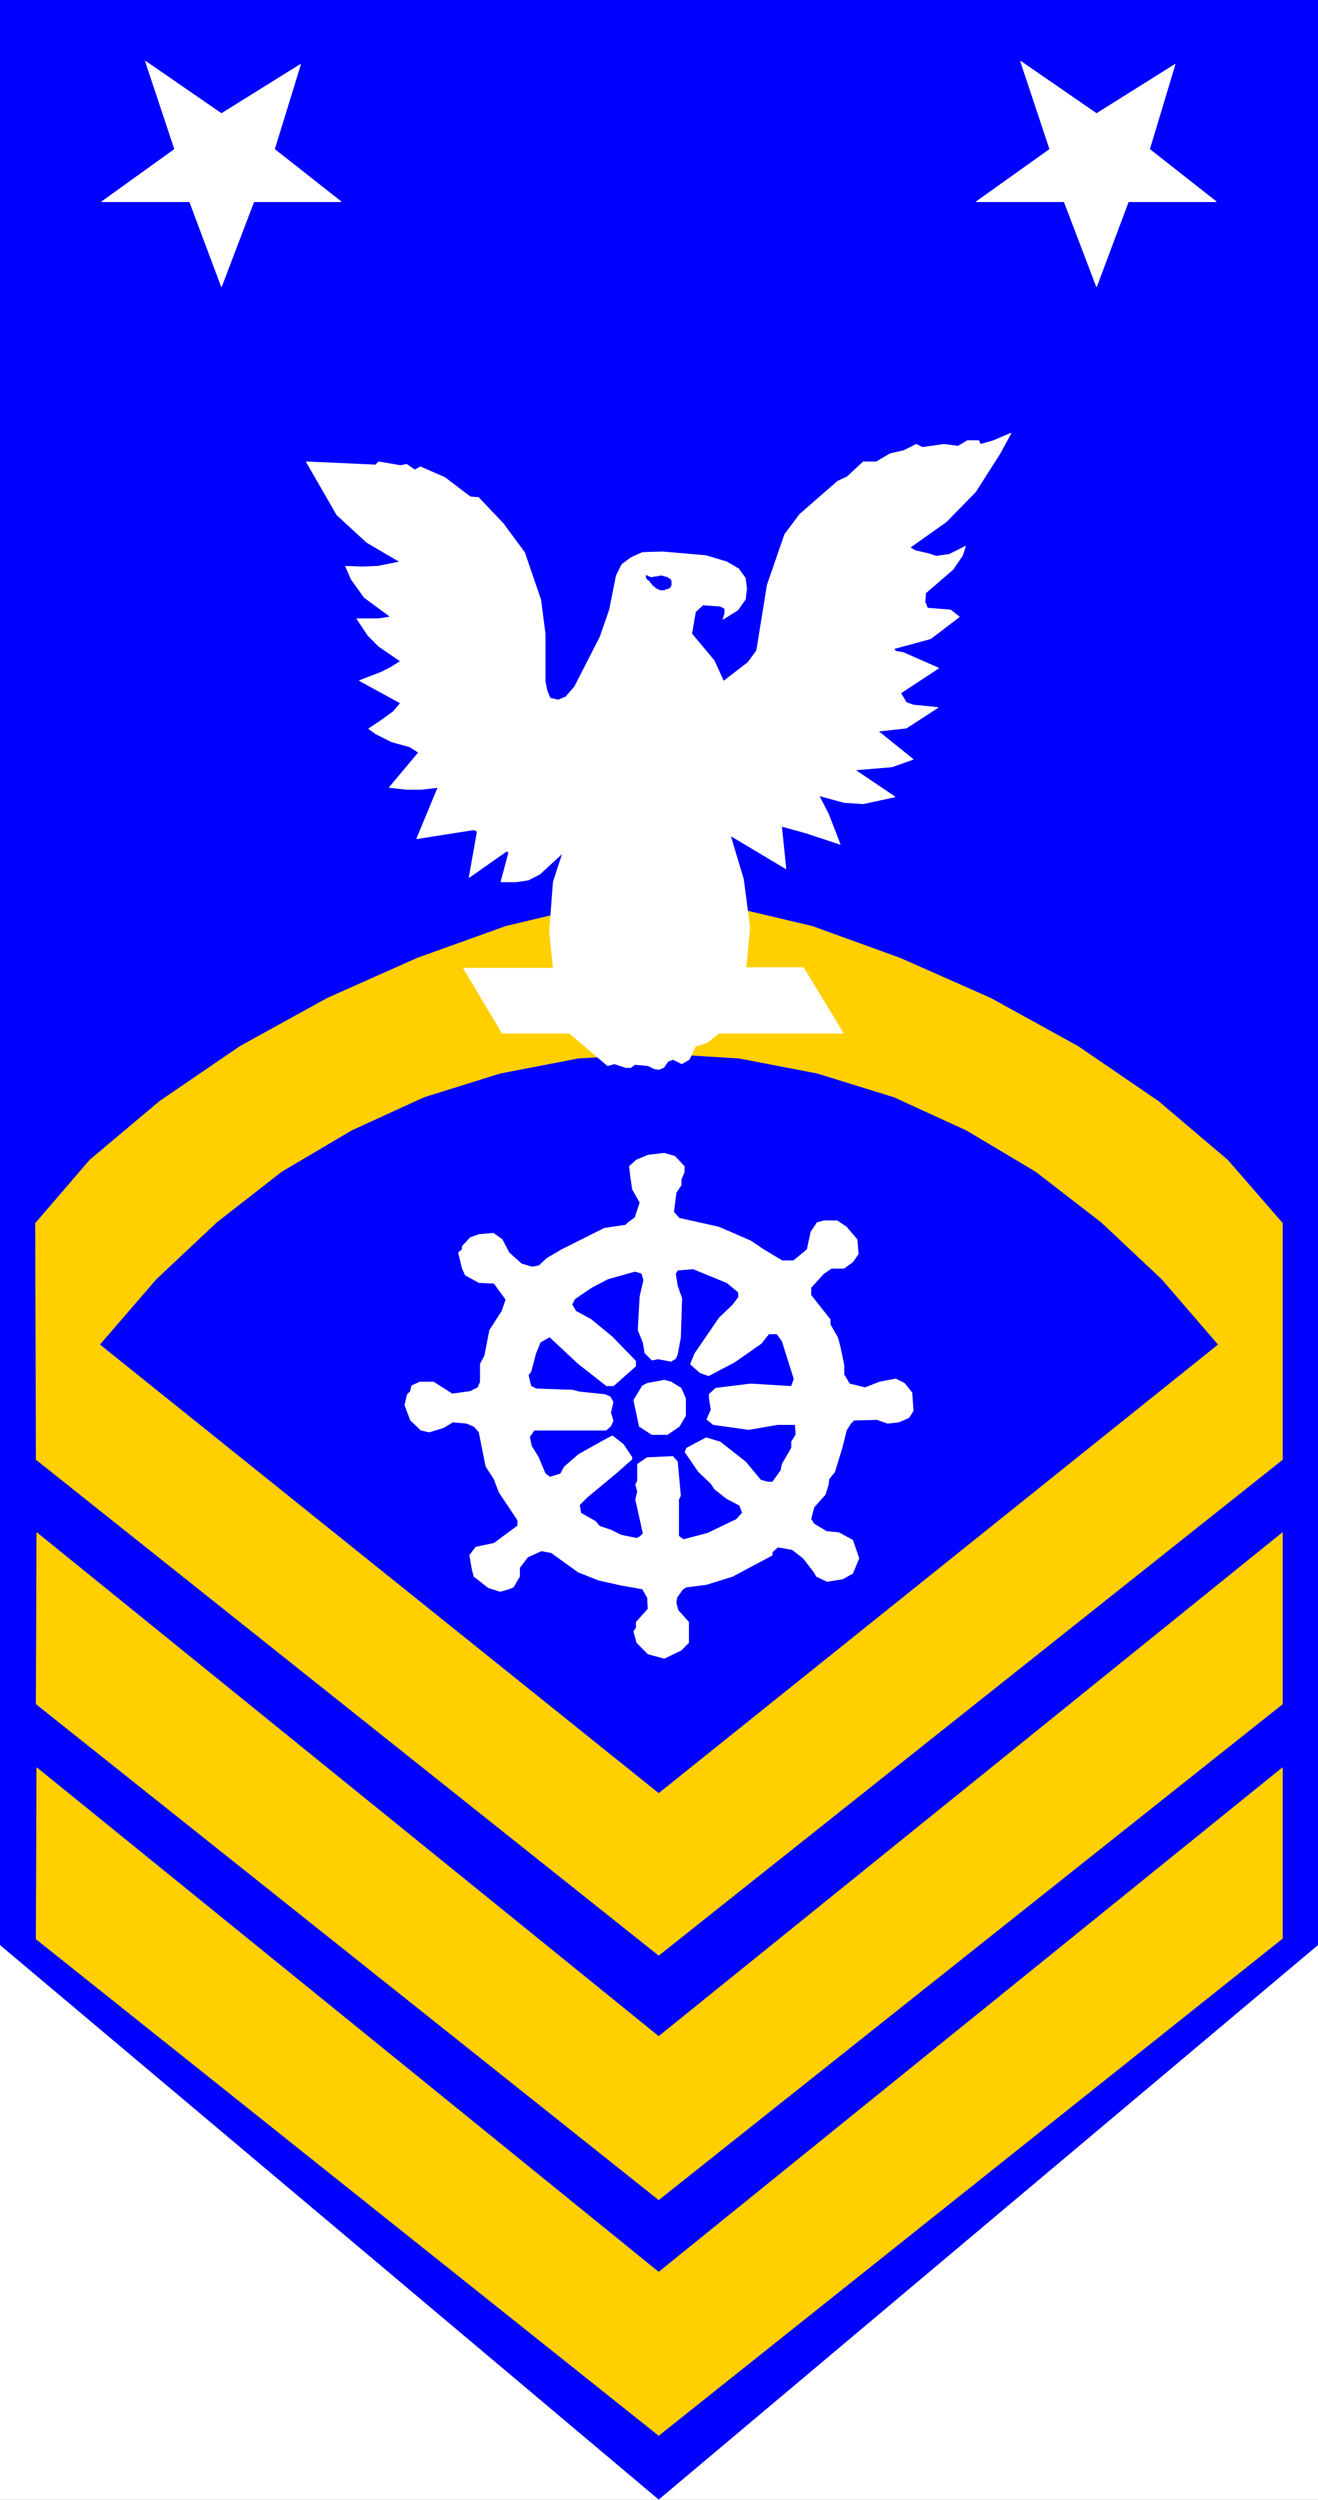 <svg width="2104.839" height="3989.578" viewBox="0 0 1578.629 2992.184" xmlns="http://www.w3.org/2000/svg"><rect x="0" y="0" width="1578.629" height="2992.184" fill="#808080" stroke="none"/><defs><clipPath id="a"><path d="M0 0h1578.629v2993H0Zm0 0"/></clipPath><clipPath id="b"><path d="M0 0h1578.629v2992H0Zm0 0"/></clipPath></defs><g clip-path="url(#a)"><path style="fill:#fff;fill-opacity:1;fill-rule:nonzero;stroke:none" d="M0 2992.184h1578.629V-.961H0Zm0 0"/></g><g clip-path="url(#b)"><path style="fill:#fff;fill-opacity:1;fill-rule:evenodd;stroke:#fff;stroke-width:.14;stroke-linecap:square;stroke-linejoin:bevel;stroke-miterlimit:10;stroke-opacity:1" d="M0 .64h303v574.22H0Zm0 0" transform="matrix(5.21 0 0 -5.21 0 2994.79)"/><path style="fill:#00f;fill-opacity:1;fill-rule:evenodd;stroke:#00f;stroke-width:.14;stroke-linecap:square;stroke-linejoin:bevel;stroke-miterlimit:10;stroke-opacity:1" d="M303 128.04 151.43.64 0 128.04v446.82h303zm0 0" transform="matrix(5.21 0 0 -5.21 0 2994.79)"/></g><path style="fill:#ffcf00;fill-opacity:1;fill-rule:evenodd;stroke:#ffcf00;stroke-width:.14;stroke-linecap:square;stroke-linejoin:bevel;stroke-miterlimit:10;stroke-opacity:1" d="M294.83 239.49 151.43 125.6 8.32 239.49l-.15 54.29 12.48 14.51 16.06 13.5 18.5 12.64 20.07 11.06 20.65 9.19L116.3 362l18.78 4.46 16.35 1.58 16.35-1.58L186.7 362l20.22-7.32 20.8-9.19 20.07-11.06 18.5-12.64 15.92-13.5 12.62-14.51zm0 0" transform="matrix(5.21 0 0 -5.21 0 2994.79)"/><path style="fill:#00f;fill-opacity:1;fill-rule:evenodd;stroke:#00f;stroke-width:.14;stroke-linecap:square;stroke-linejoin:bevel;stroke-miterlimit:10;stroke-opacity:1" d="m23.09 265.92 12.9 14.94 13.91 13.07 14.92 11.63 16.06 9.48 16.63 7.61 17.5 5.46 17.92 3.45 18.5 1.14 18.5-1.14 17.92-3.45 17.64-5.46 16.63-7.61 15.92-9.48 15.06-11.63 13.91-13.07 12.9-14.94-128.48-102.98zm0 0" transform="matrix(5.21 0 0 -5.21 0 2994.79)"/><path style="fill:#ffcf00;fill-opacity:1;fill-rule:evenodd;stroke:#ffcf00;stroke-width:.14;stroke-linecap:square;stroke-linejoin:bevel;stroke-miterlimit:10;stroke-opacity:1" d="m8.46 222.69-.14-39.36L151.43 69.44l143.4 113.89v39.36l-143.4-115.76Zm0 0" transform="matrix(5.21 0 0 -5.21 0 2994.79)"/><path style="fill:#ffcf00;fill-opacity:1;fill-rule:evenodd;stroke:#ffcf00;stroke-width:.14;stroke-linecap:square;stroke-linejoin:bevel;stroke-miterlimit:10;stroke-opacity:1" d="m8.46 168.68-.14-39.35L151.43 15.29l143.4 114.19v39.2l-143.4-115.9Zm0 0" transform="matrix(5.21 0 0 -5.21 0 2994.79)"/><path style="fill:#fff;fill-opacity:1;fill-rule:evenodd;stroke:#fff;stroke-width:.14;stroke-linecap:square;stroke-linejoin:bevel;stroke-miterlimit:10;stroke-opacity:1" d="m146.27 308.29-1.58-1.44.29-2.44.43-2.87 1.72-3.02-1.15-3.45-1.58-1.14-.57-.58-4.88-.72-9.75-4.88-3.44-2.01-1.86-1.72-1.58-.29-2.44.72-2.87 2.58-1.57 3.02-2.01 1.43-3.3-.28-2.01-.72-1.86-2.01v-.72l-.86-.72.86-3.59.72-1.58 3.15-1.72 3.44-.15 2.73-3.73-.86-2.59-2.87-4.45-1.15-5.89-1-1.86v-4.17l-.58-1.29-1.72-.86-4.16-.58-4.3 2.73h-3.15l-1.87-.86-.28-1.29-.72-.72-.57-2.44 1.29-3.45 2.43-2.3 1.87-.43 3.3 1.01 2.15 1.29 3.15-.29 1.72-.72 1.15-1.29 1.58-7.9 1.86-2.87 1.15-3.02 4.3-6.46v-1.29l-5.45-4.02-4.16-.87-1.43-1.86.57-3.31.43-1.58 3.3-2.58 2.73-.86 2 .57 1.01.43 1.43 2.44v2.01l1.87 2.45 3.15 1.43 2.29-.43 6.17-4.45 4.73-1.87 5.16-1.15 4.88-.86 1.15-2.01.14-2.58-2.72-3.02v-1.29l-.58-.86.72-2.59 2.58-2.59 3.73-1 3.87 1.87 1.72 1.72v4.74l-2.44 2.73-.43 1.72.15 1.15 1.29 1.87.86.57 4.59.58 6.02 1.86 9.18 4.89v.72l1.29 1.14 3.3-.57 2.58-2.01 2.44-3.16.57-1.01 2.44-1.14 3.58.57 2.3 1.29 1.43 3.45-1.43 4.16-3.16 1.73-2.87.29-2.86 1.72-.72 1.15.72 2.73 2.58 2.87.71 2.3.15 1.29 1.29 1.58 1.72 5.6 1 4.02 1.01 1.58.71.72 5.31.14 2.44-.86 2.58.29 2.29 1 1.01 1.58-.29 4.17-1.72 2.15-2.01 1.01-3.73-.72-3.3-1.29-3.58.86-1.29 2.16v2.15l-.86 4.16-.58 2.16-1.72 3.02v1.14l-4.44 5.61v1.72l2.87 3.16 1.86 1.29h2.87l2.01 1.44 1.29 1.86-.29 3.31-2.44 2.87-2.15 1.44h-3.01l-1.58-.43-1.43-2.16-.86-4.02-3.16-2.59h-2.58l-4.3 2.59-3.01 2.01-7.31 3.16-9.04 2.01-1.29 1.44.57 4.45 1.15 1.72v1.3l.72 1.72v1.29l-2.15 2.3-2.44.72-3.73-.43zm0 0" transform="matrix(5.21 0 0 -5.21 0 2994.79)"/><path style="fill:#00f;fill-opacity:1;fill-rule:evenodd;stroke:#00f;stroke-width:.14;stroke-linecap:square;stroke-linejoin:bevel;stroke-miterlimit:10;stroke-opacity:1" d="m155.44 282.15.43-2.73 1.01-2.87-.29-9.05-.72-3.88-.43-1-1.14-.72-3.01.57-1.44-.29-1.72 1.73-.43 2.44-1.15 2.87.43 7.76.86 3.73-.43 1.44-1.43.43-6.17-1.72-3.58-1.87-2.58-1.72-1.44-1.01-.57-1.15.86-1.44 3.44-1.86 4.88-4.02 5.45-5.61v-1.29l-5.17-4.59h-1.72l-6.59 5.17-6.46 6.03-2-1.15-1.01-2.44-1.14-4.31-.58-.72.58-2.44 1.14-.57 8.32-.29 1.72-.43 5.74-.58 1.29-.57.71-1.29-.57-2.45.57-1.86-.57-1.3-1.15-1h-16.49l-1-1.44.43-2.01 1.58-2.58 1.57-3.74 1.01-.72 2.29.72.86 1.58 3.3 2.87 6.45 3.6 1.44.71 2.58-2.01 2.01-3.01v-.58l-3.59-3.16-6.74-5.6-1.72-1.72.29-1.73 3.3-1.86 1-1.15 2.58-.86 2.29-1.15 3.59-.72.72.43.57.57-1.43 6.47-.29 1.29.43 1.87-.43 1.58.43.86v3.88l2.29 1.58 6.03.28 1.14-1.29.72-7.9-.43-.86v-8.33l1-.72 5.45 1.44 6.6 3.16 1.29 1.43-.57 1.58-3.01 1.58-2.73 2.16-.86 1.29-2.87 2.73-3.15 4.6.43 1 4.59 2.44 3.3-1 5.87-4.6 3.45-4.16 1.57-.43h1.01l1.86 2.58.29 1.44 2.15 3.73v1.44l1 1.58-.14 2.15h-3.87l-6.74-1.15-8.18 1.15-1.57 1.29 1 2.3-.43 2.59v1l1.58 1.44 8.03 1 9.32-.57.57 1.58-2.72 8.62-1.15 1.58h-1.72l-1.72-2.16-6.17-4.31-6.02-3.16-2.01.72-2.15 1.87-.14.29 1 2.44 5.6 8.18 3.15 3.02 1.29 1.72v1.01l-2.58 2.15-7.74 3.16-3.45-.28zm0 0" transform="matrix(5.21 0 0 -5.21 0 2994.79)"/><path style="fill:#fff;fill-opacity:1;fill-rule:evenodd;stroke:#fff;stroke-width:.14;stroke-linecap:square;stroke-linejoin:bevel;stroke-miterlimit:10;stroke-opacity:1" d="m147.7 256.44-2.01-3.3 1.29-6.04 2.87-1.86h3.59l2.72 1.86 1.44 2.45v4.02l-1.01 2.3-2.29 1.43-1.58.43-3.87-.72zM63.1 540.53l15.34-12.06H58.36l-7.45-19.54-7.32 19.54H23.37l16.78 12.06-6.74 20.25 17.5-12.06 18.21 11.34zm201.18 0 15.35-12.06h-20.22l-7.32-19.54-7.45 19.54h-20.22l16.92 12.06-6.74 20.25 17.49-12.06 18.07 11.34zm-38.86-67.79-.43.86h-2.58l-2.15-1.29-3.3.43-4.87-.72-1.44.72-2.87-1.44-3.15-.72-3.16-1.86h-3.01l-3.72-3.45-2.16-1-8.74-7.62-3.44-4.59-4.02-11.64-2.44-15.08-2.01-2.73-5.59-4.3-2.15 4.73-5.16 6.18.86 5.03 1.72 1.58 4.02-.29 1-.57v-1.01l-.43-1.44 3.44 2.16 1.72 2.44.29 2.44-.29 2.44-1.58 2.16-2.72 1.58-4.73 1.43-10.04.87-4.59-.15-2.58-1.15-2.15-1.58-1.29-2.58-1.58-7.9-2.15-6.18-5.88-11.49-2.01-2.3-1.72-.71-1.86.43-.72 1.72-.43 2.16v10.91l-1 7.76-3.73 10.91-4.88 6.61-5.73 6.03-1.87.14-5.88 4.46-5.59 2.44-1.29-.72-1.86 1.29-1.44-.28-5.02.86-.71-.72-15.92.72 7.03-12.21 6.88-6.32 7.6-4.45-5.02-1.01-3.59-.14-3.87.14 1.29-3.01 3.01-4.17 6.03-4.45-2.73-.43h-5.02l2.59-3.88 2.43-2.44 5.02-3.45-2.29-1.44-2.3-1.14-4.87-1.87 9.46-5.17-1.72-2.01-3.01-2.16-2.58-1.72 1.58-1.15 3.72-1.87 4.16-1.15 2.01-1.29-6.74-8.04 4.02-.43h3.44l3.73.43-4.88-11.78 12.76 2.01h.72l.43-.43-1.86-10.48 8.6 6.03.43-.14v-.44l-1.72-6.46h3.44l2.87.43 2.58 1.3 5.31 4.88-2.16-6.61-.86-11.34.86-8.48h-20.64l8.89-14.94h15.48l8.75-7.46 1.58.43 2.58-.87h1.15l1 .72 3.01-.28 1.44-.72 1-.15 1.15.43 1 1.44 1.15.43 2-1 1.73 1 1.43 3.02 2.72.86 2.59 2.15h28.67l-9.17 15.08h-13.2l.87 9.2-1.44 11.06-3.01 10.05 12.76-7.61-1 9.76 5.73-1.58 7.75-2.58-2.73 7.04-2.15 4.16 5.74-1.58 4.44-.29 7.32 1.58-9.18 6.18 8.46.72 4.88 1.72-8.03 6.47 6.45.71 7.31 4.74-5.73.58-1.58.57-1.29 2.16 8.74 5.74-8.17 3.59-1.72.29-.43.57 8.46 2.3 6.6 5.03-2.01 1.58-5.31.43-.57 1.44.14 2.01 6.31 5.45 2.15 3.16.72 2.16-3.73-1.87-3.01-.43-1.72.57-3.15.72-1.15.72 8.32 5.89 6.74 6.89 5.59 8.76 2.58 4.74-4.02-1.72zm0 0" transform="matrix(5.21 0 0 -5.21 0 2994.79)"/><path style="fill:#00f;fill-opacity:1;fill-rule:evenodd;stroke:#00f;stroke-width:.14;stroke-linecap:square;stroke-linejoin:bevel;stroke-miterlimit:10;stroke-opacity:1" d="M151.86 442.58v-.15h-.72l-.14-.14h-.72l-.14-.14h-.58l-.14.14h-.14l-.29.14-.29.15h-.14v-.43l.14-.29.29-.29.29-.14.28-.43.29-.29.29-.43.29-.14.43-.43.43-.15.14-.14.43-.15h.86l.29.15.28.14h.29l.14.15h.15l.28.28v.29h.15v1.15h-.15v.29h-.14l-.14.14-.29.14-.14.15h-.15l-.28.14h-.29l-.14.14h-.29zm0 0" transform="matrix(5.21 0 0 -5.21 0 2994.79)"/></svg>
